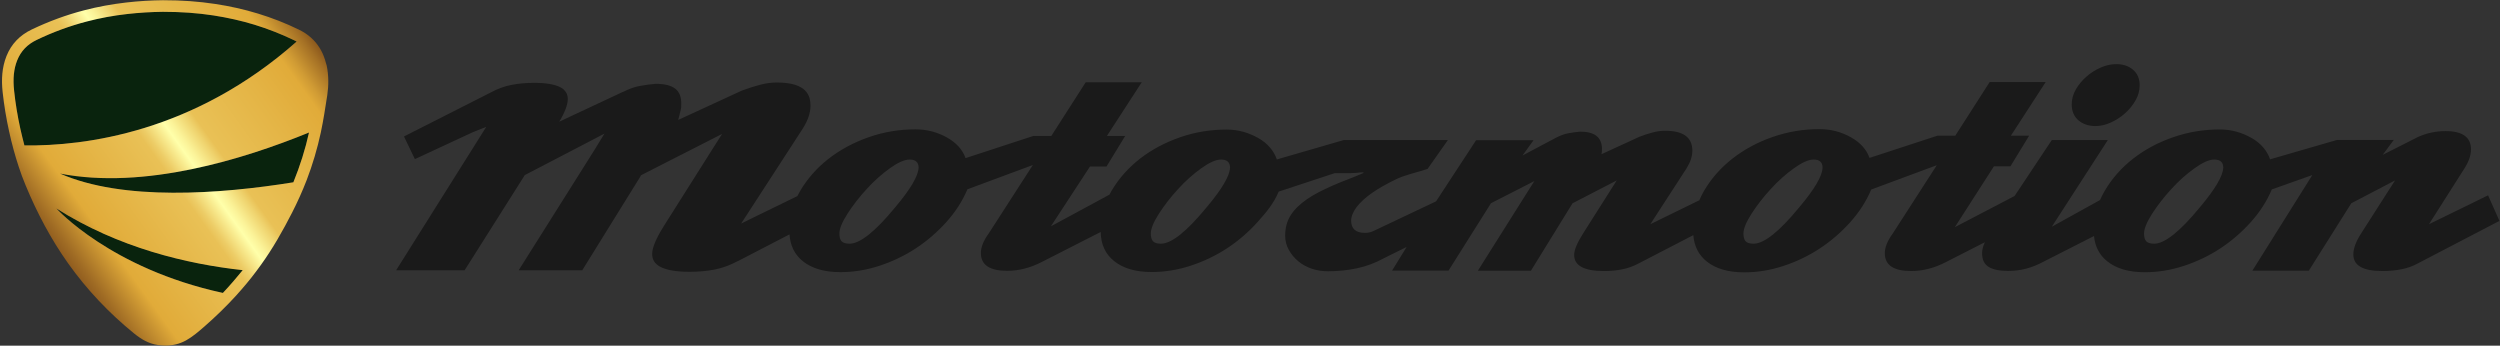 <?xml version="1.0" encoding="utf-8"?>
<!-- Generator: Adobe Illustrator 17.1.0, SVG Export Plug-In . SVG Version: 6.00 Build 0)  -->
<!DOCTYPE svg PUBLIC "-//W3C//DTD SVG 1.1//EN" "http://www.w3.org/Graphics/SVG/1.1/DTD/svg11.dtd">
<svg version="1.1" id="Ebene_1" xmlns="http://www.w3.org/2000/svg" xmlns:xlink="http://www.w3.org/1999/xlink" x="0px" y="0px"
	 viewBox="0 0 2284.7 315.9" enable-background="new 0 0 2284.7 315.9" xml:space="preserve">
<rect x="0" y="0" width="2284.7" height="315.9" fill="#333333" stroke="none"/>
<g>
	<g>
		<path fill="#09230D" d="M203.7,267.7c6.4-6.8,12.4-13.7,18.1-20.9c-51.2-5.6-113.6-20.5-170.3-56.4
			C51.5,190.4,100.9,245.3,203.7,267.7z"/>
		<path fill="#09230D" d="M268.4,36.6c-11.4-5.5-23.5-10.3-35.8-14c-12-3.7-24.7-6.5-37.6-8.5c-14.5-2.2-29.1-3.2-46.1-3.3
			c-10.4,0.1-21.9,0.8-32.5,2c-12.6,1.4-25,3.7-36.9,6.8c-15.8,4.1-31.3,9.8-46,16.9c-8.6,4.2-14.4,10.3-17.8,18.7
			c-3.1,7.8-4,16.7-2.8,27.7c1.2,11.4,3.1,23.1,5.7,34.8c1.2,5.3,2.4,10.3,3.7,15.2c55.3,0.7,155-12,248.8-95
			C270.2,37.5,269.3,37,268.4,36.6z"/>
		<path fill="#09230D" d="M54.8,158.6c57.6,25.4,146.2,18.8,213.3,8c6.1-15,10.9-30.2,14.3-45.5C222.9,145.4,131.7,173.7,54.8,158.6
			z"/>
		<linearGradient id="SVGID_1_" gradientUnits="userSpaceOnUse" x1="17.471" y1="227.742" x2="297.337" y2="26.576">
			<stop  offset="0" style="stop-color:#633110"/>
			<stop  offset="3.626645e-02" style="stop-color:#744115"/>
			<stop  offset="0.108" style="stop-color:#9F6B24"/>
			<stop  offset="0.202" style="stop-color:#E1AB39"/>
			<stop  offset="0.436" style="stop-color:#E9C156"/>
			<stop  offset="0.454" style="stop-color:#EDCD67"/>
			<stop  offset="0.488" style="stop-color:#F9ED92"/>
			<stop  offset="0.506" style="stop-color:#FFFFAA"/>
			<stop  offset="0.525" style="stop-color:#FBF399"/>
			<stop  offset="0.564" style="stop-color:#EFD36E"/>
			<stop  offset="0.583" style="stop-color:#E9C156"/>
			<stop  offset="0.754" style="stop-color:#E4B445"/>
			<stop  offset="0.858" style="stop-color:#E1AB39"/>
			<stop  offset="0.883" style="stop-color:#D09B34"/>
			<stop  offset="0.934" style="stop-color:#A57125"/>
			<stop  offset="1" style="stop-color:#633110"/>
		</linearGradient>
		<path fill="url(#SVGID_1_)" d="M294.9,49c-3.4-7.5-8.6-13.7-15.7-18.5c-1.9-1.3-4-2.4-6.2-3.5c-24.3-11.8-49.8-19.4-76.4-23.4
			c-15.1-2.3-30.3-3.4-47.7-3.4c-9.9,0.1-21.8,0.7-33.7,2.1c-12.9,1.5-25.7,3.8-38.3,7.1c-16.6,4.3-32.5,10.2-48,17.6
			c-10.8,5.2-18.6,13.2-23,24.3C1.7,61.9,1.2,72.9,2.4,84.1c1.3,12.1,3.3,24.1,5.9,35.9c2.4,11,5.3,21.8,8.8,32.4
			c1.9,5.8,4,11.5,6.4,17.2c10.4,25.1,23.1,49.1,38.9,71.3c17.1,24,37.2,45.2,60.1,63.8c6.4,5.2,13.3,9.4,21.8,10.6
			c2.3,0.3,4.6,0.5,6.9,0.5c6.5,0,12.8-1.4,18.8-4.7c6.1-3.4,11.4-8,16.7-12.6c10.3-9,20.1-18.5,29.2-28.5
			c6.4-7.1,12.6-14.4,18.3-22.1c1.4-1.9,2.8-3.8,4.2-5.7c10.9-15.1,20-31.2,28.5-47.8c5-9.8,9.5-19.8,13.4-29.9
			c5.4-14.1,9.7-28.6,12.9-43.5c2.4-11.3,4.1-22.7,5.9-34.1c1.3-8.9,1.3-17.9-0.5-26.8C297.6,56.2,296.4,52.4,294.9,49z M22.3,132.9
			c-1.3-4.9-2.5-10-3.7-15.2C16,106,14.1,94.3,12.9,82.9c-1.2-11.1-0.3-19.9,2.8-27.7c3.4-8.5,9.2-14.6,17.8-18.7
			c14.7-7.1,30.2-12.8,46-16.9c11.9-3.1,24.3-5.4,36.9-6.8c10.6-1.2,22.1-1.9,32.5-2c17,0,31.6,1.1,46.1,3.3
			c12.9,2,25.5,4.8,37.6,8.5c12.3,3.8,24.3,8.5,35.8,14c0.9,0.4,1.8,0.9,2.7,1.4C177.3,121,77.6,133.6,22.3,132.9z M203.7,267.7
			c-102.9-22.3-152.2-77.2-152.2-77.2c56.6,35.9,119.1,50.8,170.3,56.4C216.1,253.9,210.1,260.9,203.7,267.7z M268.1,166.6
			c-67.2,10.8-155.7,17.3-213.3-8c77,15.1,168.2-13.2,227.6-37.5C279,136.4,274.2,151.6,268.1,166.6z"/>
	</g>
	<g>
		<path fill="#1A1A1A" d="M1899.5,110c4.1,3.5,9.3,5.2,15.5,5.2c4.7,0,9.4-1.1,14.2-3.3c4.8-2.2,9.1-5,13-8.5
			c3.9-3.5,7-7.4,9.5-11.8c2.5-4.4,3.7-8.9,3.7-13.6c0-6.2-2.1-11-6.2-14.4c-4.1-3.4-9.2-5-15.1-5c-4.7,0-9.4,1-14.2,3.1
			c-4.8,2.1-9.1,4.8-13,8.2c-3.9,3.4-7.1,7.2-9.7,11.6c-2.6,4.4-3.9,9.1-3.9,14C1893.3,101.6,1895.4,106.5,1899.5,110z"/>
		<path fill="#1A1A1A" d="M2273.8,178.5l-54,26.4l32.6-51.3c3.9-6.2,5.8-11.9,5.8-17.1c0-11.1-7.8-16.7-23.3-16.7
			c-8.8,0-17.2,1.8-25.2,5.4l-32.2,16.3l10.1-13.6h-51.9l-61.1,17.7c-2.6-7.5-8.2-14.6-16.9-19.5c-8.7-4.9-18.3-7.8-28.9-7.8
			c-14.5,0-28.7,2.2-42.5,7c-13.9,4.8-26.1,11.3-36.9,19.7c-10.7,8.4-19.4,18.2-26,29.5c-1.6,2.7-3,5.5-4.2,8.3l-44.1,24.4
			l51.2-79.2h-51.2l-34,51.1l-54.6,28.5l35.7-55.6h15.1l17.1-28h-16.7l31.8-49h-51.2l-31.4,49h-16.3l-62.1,20.3
			c-2.6-7.5-8.2-13.9-16.9-18.8c-8.7-4.9-18.3-7.5-28.9-7.5c-14.5,0-28.7,2.3-42.5,7.1c-13.9,4.8-26.1,11.4-36.9,19.8
			c-10.7,8.4-19.4,18.2-26,29.5c-1.6,2.8-3.1,5.7-4.3,8.6l-44.8,21.9l33-50.9c3.6-5.7,5.4-11.1,5.4-16.3c0-12.2-8.3-18.2-24.8-18.2
			c-3.9,0-7.8,0.5-11.6,1.6c-3.9,1-7.9,2.3-12,3.9l-34.6,15.9c0.3-1,0.4-2.6,0.4-4.7c0-10.6-6.6-15.9-19.8-15.9
			c-3.4,0.3-6.9,0.7-10.5,1.4c-3.6,0.6-7.5,2-11.6,4.1l-30.7,16.3l10.1-14H1349l-36.6,55.9l-57,27c-3.1,1.6-5.8,1.8-8.2,1.8
			c-8.3,0-12.4-3.9-12.4-11.1c0-3.9,1.7-8.1,5-12.5c3.4-4.4,8.2-8.8,14.4-13.1c6.2-4.3,13.6-8.4,22.1-12.5c8.5-4,18-5.8,28.3-9.2
			l18.6-26.4H1228l-61.1,17.7c-2.6-7.5-8.2-14.6-16.9-19.5c-8.7-4.9-18.3-7.8-28.9-7.8c-14.5,0-28.7,2.2-42.5,7
			c-13.8,4.8-26.1,11.3-36.9,19.7c-10.7,8.4-19.4,18.2-26,29.5c-0.6,1.1-1.2,2.2-1.8,3.3l-53.5,28.9l35.7-54.6h15.1l17.1-28h-16.7
			l31.8-49h-51.2l-31.4,49h-16.3l-62.1,20.3c-2.6-7.5-8.2-13.9-16.9-18.8c-8.7-4.9-18.3-7.5-28.9-7.5c-14.5,0-28.7,2.3-42.5,7.1
			c-13.8,4.8-26.1,11.4-36.9,19.8c-10.7,8.4-19.4,18.2-26,29.5c-0.9,1.5-1.7,3.1-2.5,4.6l-36.1,17.6l-15.3,7.5l9.3-14.3l47.1-72.6
			c4.6-7.3,7-14.3,7-20.7c0-9.2-3.2-21.3-30.8-21.3c-5.1,0-10.3,0.7-15.4,2.1c-5.3,1.4-10.9,3.2-16.6,5.3l-49.2,22.7l-8.9,4.1
			l2.4-9.5c0.2-0.6,0.4-2.2,0.4-5.5c0-6.1-1.7-10.5-5.3-13.4c-3.8-3.1-9.9-4.6-18.1-4.6c-4.5,0.4-9.4,1-14.3,1.9
			c-4.7,0.8-9.9,2.7-15.3,5.4l-0.1,0l-0.1,0l-43.8,20.5l-14.5,6.8c0.5-0.8,0.9-1.5,1.3-2.2c5.6-9.9,6.5-15.5,6.5-18.6
			c0-3.4-1.1-5.9-3.3-8.1c-0.9-1.1-1.9-1.7-3.2-2.4c-5.2-2.8-13.3-4.2-24.2-4.2c-7.3,0-14.4,0.6-20.9,1.9c-6.3,1.2-12.7,3.6-19,7
			l0,0l0,0l-79.1,40.1l9.9,20.6h0.3l52.5-24.4l12.5-5L362,247h62.6l54-85.4l0.7-1.3l1.1-0.7l56.5-29.4l15.5-8.1l-9.3,15.2L474,247
			h58.1l52.9-85.3l0.7-1.4l1.2-0.7l57.7-29.4l15.3-7.8l-9.2,14.5l-43.8,69.3c-9,14.2-10.9,21.8-10.9,25.8c0,5.3,2.3,9,7.2,11.7
			c5.7,3.1,14.8,4.7,26.9,4.7c8.1,0,15.9-0.7,23.2-2.1c7-1.4,14.1-4,21.1-7.8l0.1,0l0.1,0l46.9-24.3c0.7,10.4,4.8,18.6,12.3,24.6
			c8.3,6.6,19.7,9.9,34.2,9.9c11.9,0,23.8-1.9,35.7-5.8c11.9-3.9,23-9.2,33.2-15.9c10.2-6.7,19.5-14.7,27.8-23.9
			c8.3-9.2,14.8-19.2,19.4-30.1l59.8-22.2l-40.1,62.2c-4.9,6.7-7.4,12.8-7.4,18.2c0,10.9,8,16.3,24.1,16.3c10.6,0,21.2-2.7,31.8-8.2
			l53.6-27.3c0.2,11.4,4.3,20.3,12.4,26.7c8.3,6.6,19.7,9.9,34.2,9.9c11.9,0,23.8-1.9,35.7-5.8c11.9-3.9,23-9.2,33.2-15.9
			c10.2-6.7,19.5-14.7,27.8-23.9c8.3-9.2,14.8-17.1,19.4-27.9l51.3-16.9h15.1c7,0,10.7-1.5,11.3-0.2c-10.6,4.7-20.3,7.9-29.1,11.9
			c-8.8,4-16.4,7.7-22.7,12.1c-6.3,4.4-11.3,9-14.8,14.5c-3.5,5.4-5.2,11.6-5.2,18.9c0,4.7,1.1,8.9,3.3,12.9c2.2,4,5.1,7.5,8.7,10.5
			c3.6,3,7.8,5.2,12.4,6.8c4.7,1.6,9.6,2.3,14.8,2.3c9.1,0,17.9-0.9,26.4-2.7c8.5-1.8,16.8-4.9,24.8-9.3l20.6-10.2l-13.3,21.6h51.6
			l38.8-61.6l39.6-20.2l-51.6,81.9h48.5l38-61.6l40.4-20.9l-30.7,48.4c-5.4,8.5-8.2,15.1-8.2,19.7c0,9.8,9.1,14.7,27.2,14.7
			c6,0,11.6-0.5,16.9-1.6c5.3-1,10.5-3,15.7-5.8l49.1-25.4c0.8,10.1,4.9,18.2,12.3,24.1c8.3,6.6,19.7,9.9,34.2,9.9
			c11.9,0,23.8-1.9,35.7-5.8c11.9-3.9,23-9.2,33.2-15.9c10.2-6.7,19.5-14.7,27.8-23.9c8.3-9.2,14.8-19.2,19.4-30.1l59.9-22.2
			l-40.1,62.2c-4.9,6.7-7.4,12.8-7.4,18.2c0,10.9,8,16.3,24.1,16.3c10.6,0,21.2-2.7,31.8-8.2l35.5-18.1c-1.7,3.8-2.5,7.1-2.5,9.9
			c0,6,2,10.2,6,12.6c4,2.5,9.9,3.7,17.7,3.7c6,0,11.5-0.7,16.7-2.1c5.2-1.4,10.2-3.4,15.1-6l46.8-23.8c0.9,9.7,5,17.5,12.2,23.2
			c8.3,6.6,19.7,9.9,34.2,9.9c11.9,0,23.8-1.9,35.7-5.8c11.9-3.9,23-9.2,33.2-15.9c10.2-6.7,19.5-14.7,27.8-23.9
			c8.3-9.2,14.8-19.2,19.4-30.1l37-13.1l-54.8,87.4h51.6l38.8-61.6l40-20.9l-30.7,48c-4.9,7.5-7.4,14-7.4,19.7
			c0,10.1,8.8,15.1,26.4,15.1c6.2,0,12-0.5,17.5-1.6c5.4-1,10.5-2.9,15.1-5.4l74.5-38.8L2273.8,178.5z M817.9,189.7
			c-18.1,22-32,33-41.5,33c-3.6,0-6.1-0.8-7.4-2.3c-1.3-1.6-1.9-3.9-1.9-7c0-4.4,2.5-10.4,7.4-18.1c4.9-7.6,10.7-15.1,17.5-22.5
			c6.7-7.4,13.8-13.7,21.2-19c7.4-5.3,13.4-8,18.1-8c5.4,0,8.2,2.5,8.2,7.4C839.2,160.8,832.1,172.9,817.9,189.7z M1102.5,189.7
			c-18.1,22-32,33-41.5,33c-3.6,0-6.1-0.8-7.4-2.3c-1.3-1.6-1.9-3.9-1.9-7c0-4.4,2.5-10.4,7.4-18.1c4.9-7.6,10.7-15.1,17.5-22.5
			c6.7-7.4,13.8-13.7,21.2-19c7.4-5.3,13.4-8,18.1-8c5.4,0,8.2,2.5,8.2,7.4C1123.8,160.8,1116.7,172.9,1102.5,189.7z M1644.1,189.7
			c-18.1,22-32,33-41.5,33c-3.6,0-6.1-0.8-7.4-2.3c-1.3-1.6-1.9-3.9-1.9-7c0-4.4,2.5-10.4,7.4-18.1c4.9-7.6,10.7-15.1,17.5-22.5
			c6.7-7.4,13.8-13.7,21.2-19c7.4-5.3,13.4-8,18.1-8c5.4,0,8.1,2.5,8.1,7.4C1665.4,160.8,1658.3,172.9,1644.1,189.7z M2010.2,189.7
			c-18.1,22-32,33-41.5,33c-3.6,0-6.1-0.8-7.4-2.3c-1.3-1.6-1.9-3.9-1.9-7c0-4.4,2.5-10.4,7.4-18.1c4.9-7.6,10.7-15.1,17.5-22.5
			c6.7-7.4,13.8-13.7,21.2-19c7.4-5.3,13.4-8,18.1-8c5.4,0,8.2,2.5,8.2,7.4C2031.5,160.8,2024.4,172.9,2010.2,189.7z"/>
	</g>
</g>
</svg>
